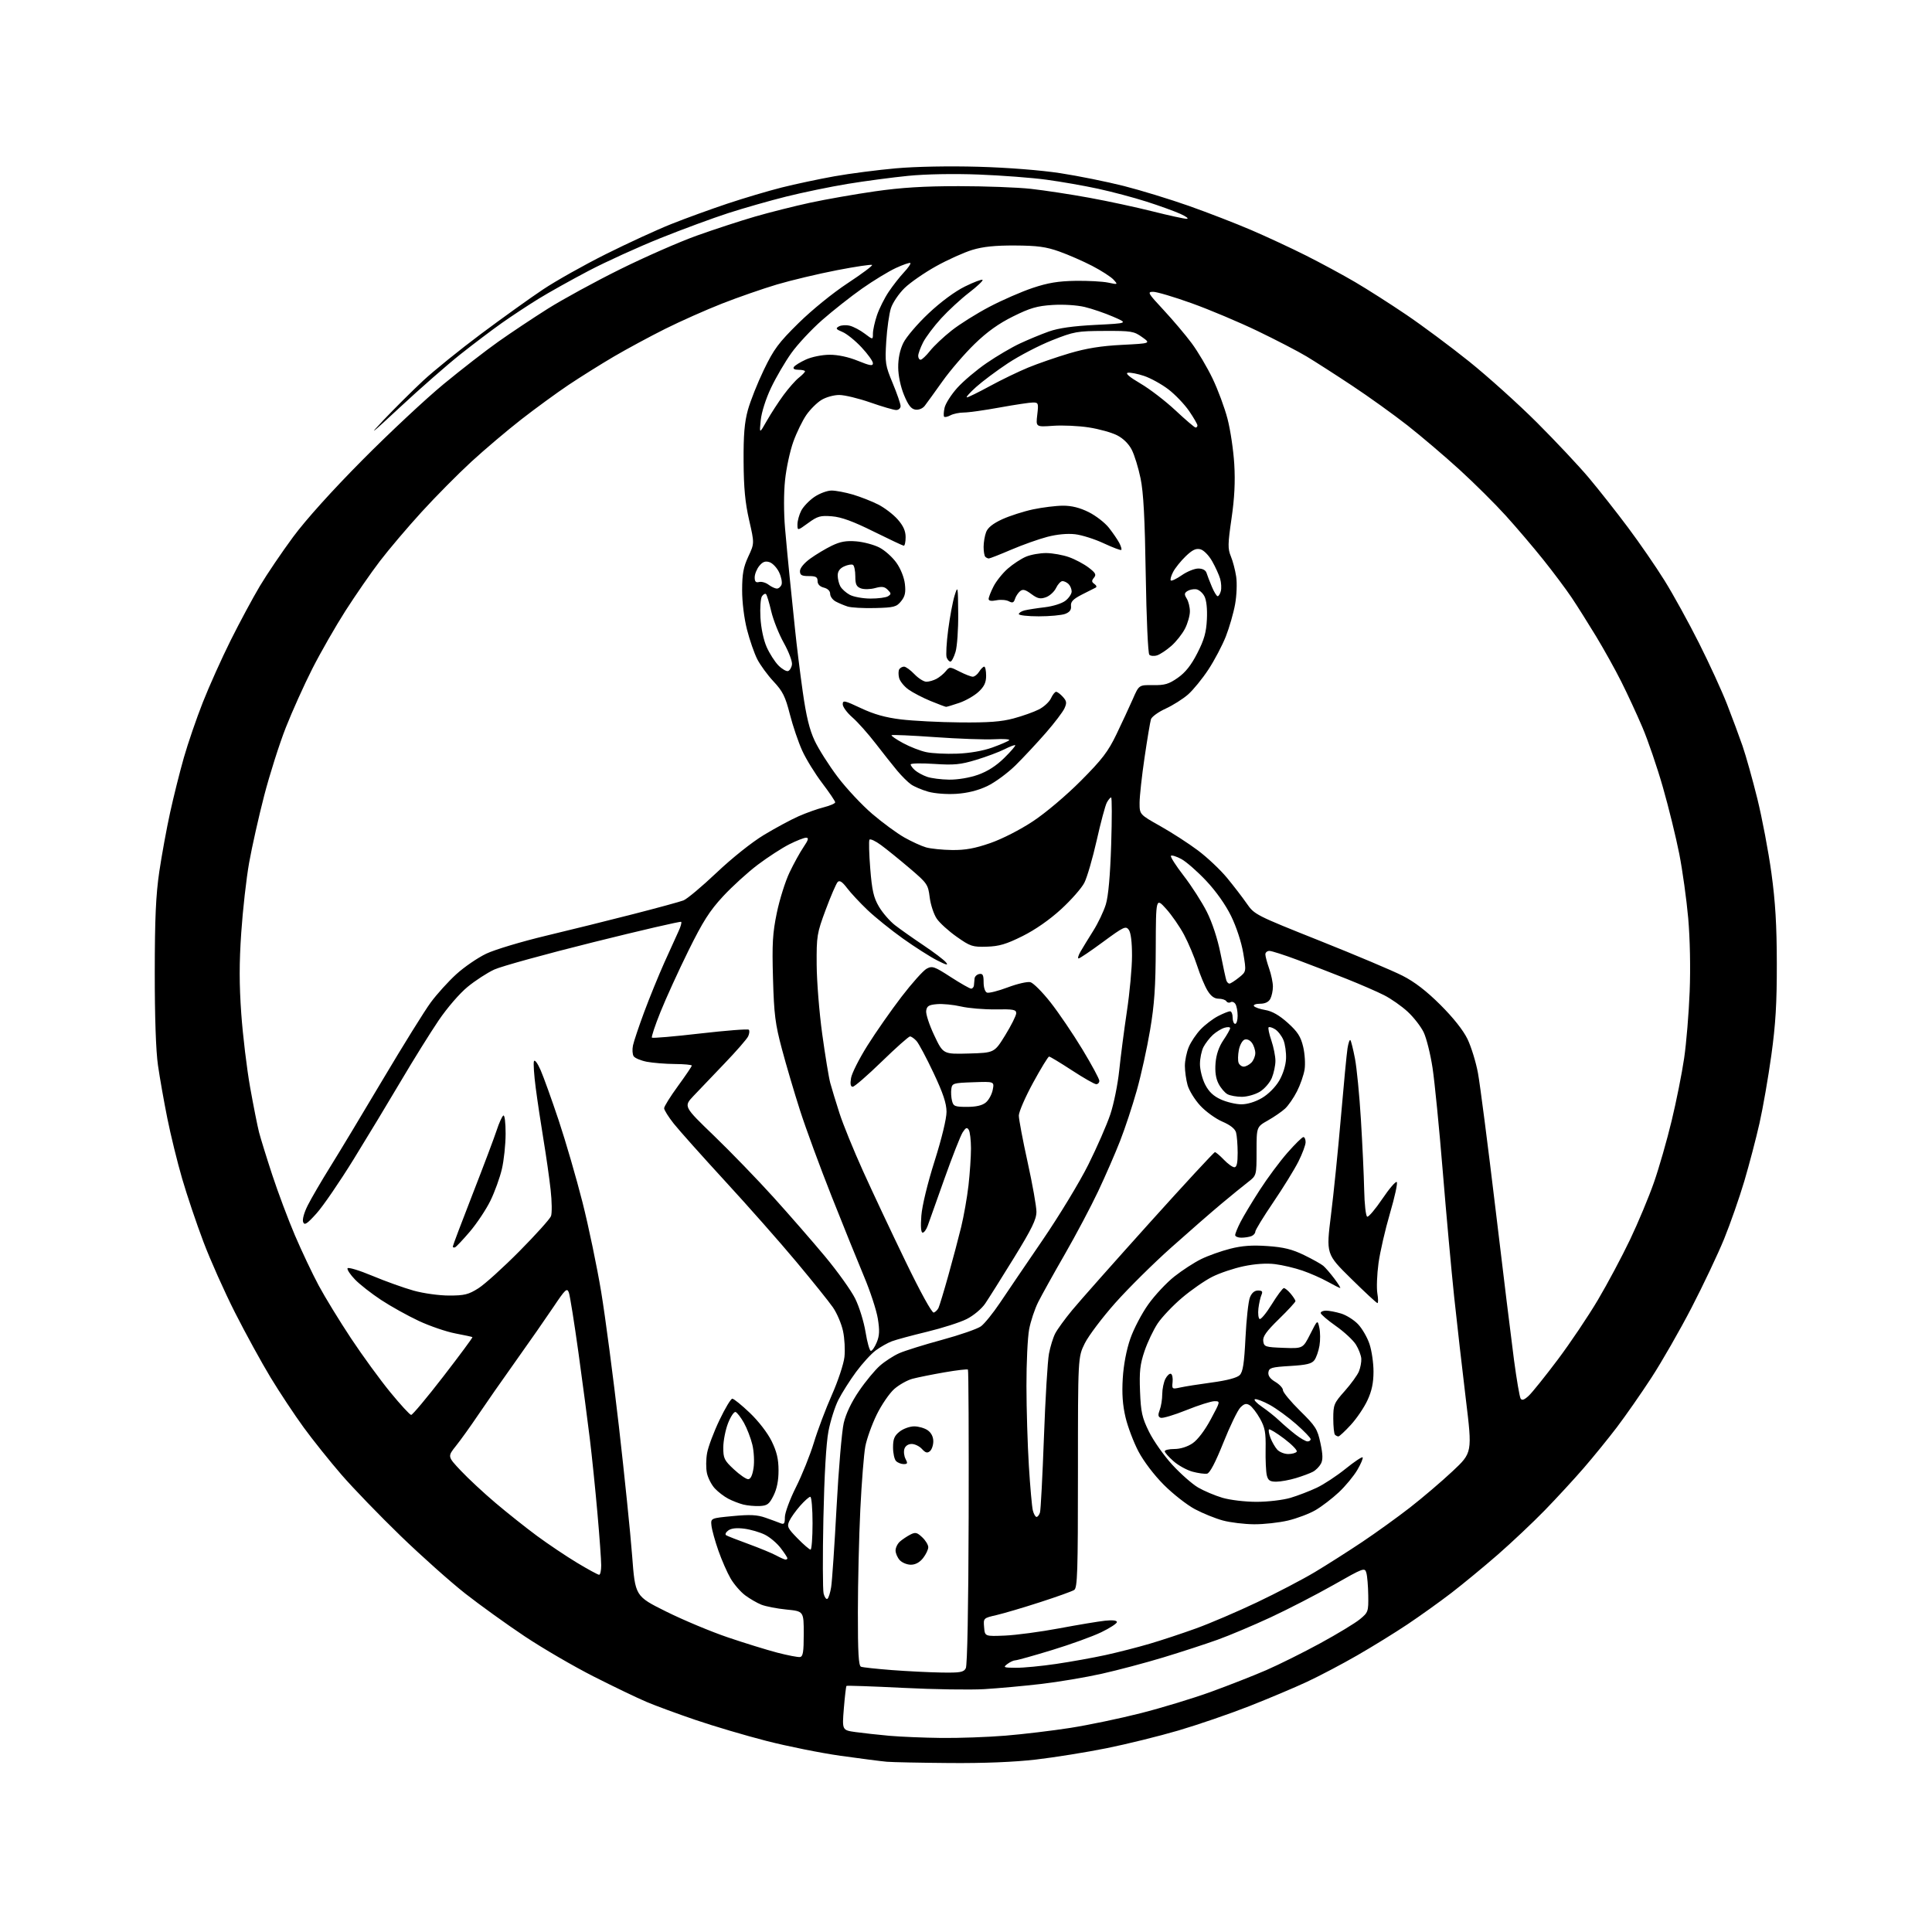 <?xml version="1.0" encoding="UTF-8" standalone="no"?>
<svg 
  version="1.1" 
  xmlns="http://www.w3.org/2000/svg" 
  xmlns:xlink="http://www.w3.org/1999/xlink" 
  xmlns:svg="http://www.w3.org/2000/svg"
  xmlns:rdf="http://www.w3.org/1999/02/22-rdf-syntax-ns#"
  xmlns:cc="http://creativecommons.org/ns#"
  xmlns:dc="http://purl.org/dc/elements/1.1/"
  viewBox="0 0 768 768"
  width="768"
  height="768"
>
<style>svg {background-color: white; }</style>"
<path stroke="none" fill="black" fill-rule="evenodd" d="M377.50,700.83C365.95,700.74 354.70,700.51 352.50,700.32C350.30,700.13 342.05,699.06 334.16,697.96C326.27,696.85 312.99,694.18 304.66,692.04C296.32,689.90 283.65,686.15 276.50,683.71C269.35,681.28 260.57,678.05 257.00,676.53C253.43,675.02 243.97,670.48 236.00,666.44C228.03,662.40 215.67,655.20 208.55,650.45C201.42,645.70 190.80,638.05 184.94,633.46C179.09,628.86 167.52,618.55 159.23,610.53C150.95,602.51 140.38,591.58 135.75,586.23C131.12,580.88 124.36,572.43 120.73,567.45C117.10,562.47 111.17,553.52 107.56,547.57C103.96,541.62 97.60,530.02 93.44,521.81C89.27,513.59 83.62,500.94 80.88,493.68C78.13,486.43 74.32,475.11 72.40,468.51C70.48,461.92 67.83,451.12 66.51,444.51C65.18,437.91 63.51,428.45 62.80,423.50C61.97,417.78 61.51,404.30 61.52,386.50C61.54,364.97 61.96,355.73 63.32,346.50C64.30,339.90 66.23,329.32 67.62,323.00C69.00,316.68 71.46,306.86 73.08,301.18C74.70,295.50 78.10,285.60 80.63,279.18C83.16,272.76 88.15,261.65 91.72,254.50C95.29,247.35 100.49,237.68 103.28,233.00C106.07,228.32 112.03,219.52 116.53,213.43C121.64,206.53 132.01,195.02 144.11,182.82C154.77,172.07 169.27,158.52 176.33,152.70C183.38,146.89 193.17,139.29 198.09,135.82C203.00,132.34 211.85,126.45 217.76,122.72C223.67,119.00 236.60,111.94 246.50,107.04C256.40,102.14 270.12,96.12 277.00,93.66C283.88,91.20 294.27,87.80 300.09,86.11C305.91,84.42 315.81,81.93 322.09,80.57C328.37,79.22 339.93,77.19 347.80,76.06C358.24,74.56 367.22,74.00 381.09,74.00C391.53,74.00 404.45,74.48 409.79,75.07C415.13,75.66 425.57,77.25 433.00,78.61C440.43,79.96 451.78,82.41 458.24,84.04C464.70,85.67 470.78,86.99 471.74,86.98C472.71,86.97 471.58,86.08 469.23,85.02C466.89,83.96 460.81,81.76 455.73,80.14C450.66,78.52 442.00,76.22 436.50,75.03C431.00,73.83 421.77,72.22 416.00,71.44C410.23,70.65 398.07,69.73 389.00,69.38C379.02,69.00 367.96,69.21 361.00,69.90C354.68,70.53 343.88,71.96 337.00,73.09C330.12,74.22 319.10,76.50 312.50,78.15C305.90,79.80 295.55,82.75 289.50,84.71C283.45,86.66 271.31,91.14 262.51,94.67C253.72,98.19 240.89,104.03 234.01,107.64C227.13,111.25 218.12,116.29 214.00,118.83C209.88,121.37 203.35,125.67 199.50,128.39C195.65,131.11 188.22,136.72 183.00,140.86C177.78,145.01 166.97,154.47 159.00,161.89C147.38,172.70 146.09,173.71 152.50,166.94C156.90,162.30 163.97,155.28 168.20,151.33C172.44,147.39 182.79,139.03 191.20,132.74C199.62,126.46 210.68,118.52 215.79,115.11C220.90,111.69 232.17,105.35 240.84,101.02C249.50,96.69 261.20,91.31 266.83,89.07C272.46,86.82 282.48,83.18 289.09,80.97C295.70,78.76 305.47,75.86 310.80,74.52C316.14,73.18 325.53,71.18 331.69,70.08C337.84,68.98 348.85,67.56 356.16,66.91C364.10,66.21 377.29,65.96 388.97,66.29C400.64,66.62 413.73,67.65 421.50,68.84C428.65,69.94 439.99,72.23 446.69,73.92C453.40,75.62 465.10,79.20 472.69,81.88C480.29,84.57 491.41,88.88 497.41,91.46C503.42,94.04 513.16,98.57 519.06,101.53C524.95,104.49 533.77,109.25 538.64,112.11C543.51,114.97 552.67,120.81 559.00,125.10C565.33,129.38 576.57,137.74 583.99,143.69C591.40,149.64 603.55,160.57 610.99,168.00C618.42,175.43 627.71,185.32 631.64,190.00C635.57,194.68 642.55,203.52 647.14,209.67C651.74,215.81 658.29,225.32 661.70,230.81C665.12,236.29 671.27,247.47 675.38,255.64C679.49,263.81 684.52,274.77 686.55,280.00C688.59,285.23 691.34,292.65 692.68,296.50C694.01,300.35 696.66,309.80 698.57,317.50C700.47,325.20 702.99,338.48 704.16,347.00C705.74,358.52 706.29,367.77 706.31,383.00C706.34,398.82 705.84,407.15 704.13,419.50C702.91,428.30 700.79,440.45 699.43,446.49C698.07,452.54 695.35,462.89 693.40,469.49C691.44,476.10 687.82,486.45 685.36,492.50C682.89,498.55 677.06,510.85 672.41,519.84C667.75,528.83 660.56,541.37 656.43,547.71C652.30,554.04 646.13,562.89 642.73,567.36C639.32,571.84 633.42,579.10 629.61,583.50C625.81,587.90 618.82,595.48 614.10,600.34C609.37,605.20 600.96,613.13 595.42,617.97C589.87,622.81 581.54,629.67 576.92,633.23C572.29,636.78 564.45,642.39 559.50,645.70C554.55,649.01 545.58,654.55 539.56,658.01C533.54,661.48 524.54,666.22 519.56,668.54C514.58,670.87 504.20,675.24 496.50,678.27C488.80,681.29 476.20,685.61 468.50,687.88C460.80,690.14 447.92,693.32 439.88,694.94C431.84,696.56 419.24,698.58 411.88,699.44C403.18,700.45 391.16,700.94 377.50,700.83zM374.20,690.86C381.18,690.94 392.65,690.53 399.70,689.95C406.74,689.37 418.35,687.98 425.50,686.86C432.65,685.74 445.25,683.11 453.50,681.01C461.75,678.91 474.26,675.11 481.30,672.56C488.34,670.00 498.24,666.12 503.30,663.93C508.36,661.73 518.04,656.92 524.82,653.22C531.60,649.53 538.69,645.23 540.57,643.68C543.88,640.96 544.00,640.62 543.90,634.18C543.85,630.50 543.51,626.48 543.15,625.24C542.52,623.05 542.11,623.20 530.09,630.03C523.26,633.90 512.01,639.70 505.09,642.92C498.17,646.13 488.68,650.14 484.00,651.82C479.32,653.50 469.65,656.66 462.50,658.83C455.35,661.00 444.30,663.93 437.94,665.35C431.58,666.77 420.78,668.59 413.94,669.39C407.10,670.19 396.90,671.12 391.28,671.46C385.66,671.79 371.11,671.57 358.95,670.95C346.78,670.34 336.68,669.99 336.49,670.18C336.30,670.37 335.83,674.41 335.44,679.15C334.74,687.78 334.74,687.78 340.12,688.53C343.08,688.94 349.10,689.60 353.50,690.00C357.90,690.39 367.21,690.78 374.20,690.86zM374.21,664.86C381.74,664.98 383.06,664.75 383.92,663.16C384.52,662.02 384.96,639.12 385.06,603.10C385.14,571.08 385.01,544.68 384.77,544.43C384.52,544.19 380.31,544.68 375.41,545.53C370.51,546.38 364.81,547.53 362.74,548.08C360.67,548.63 357.41,550.46 355.49,552.14C353.58,553.82 350.43,558.41 348.50,562.35C346.58,566.28 344.54,571.98 343.97,575.00C343.41,578.02 342.51,589.27 341.99,600.00C341.47,610.73 341.03,629.08 341.02,640.78C341.00,657.05 341.30,662.18 342.27,662.55C342.96,662.82 348.48,663.41 354.52,663.88C360.56,664.34 369.42,664.78 374.21,664.86zM403.87,662.97C406.83,662.99 414.03,662.30 419.87,661.43C425.72,660.57 434.55,658.98 439.50,657.90C444.45,656.81 452.32,654.80 457.00,653.42C461.68,652.05 470.00,649.29 475.50,647.30C481.00,645.31 491.89,640.65 499.71,636.93C507.52,633.22 517.87,627.81 522.71,624.91C527.54,622.01 536.00,616.63 541.50,612.95C547.00,609.27 555.55,603.11 560.50,599.26C565.45,595.40 573.05,588.93 577.39,584.86C585.28,577.47 585.28,577.47 582.67,555.99C581.24,544.17 579.16,525.95 578.05,515.50C576.95,505.05 574.90,482.55 573.51,465.50C572.12,448.45 570.29,430.00 569.46,424.50C568.62,419.00 567.03,412.62 565.92,410.33C564.81,408.04 561.94,404.35 559.54,402.14C557.14,399.93 552.93,396.98 550.17,395.59C547.42,394.19 540.74,391.29 535.33,389.13C529.92,386.98 521.16,383.59 515.86,381.61C510.56,379.62 505.50,378.00 504.61,378.00C503.73,378.00 503.00,378.62 503.00,379.37C503.00,380.13 503.68,382.66 504.50,385.00C505.32,387.34 506.00,390.57 506.00,392.19C506.00,393.81 505.53,396.00 504.96,397.07C504.29,398.32 502.87,399.00 500.91,399.00C499.24,399.00 498.14,399.41 498.45,399.91C498.76,400.42 500.80,401.13 502.99,401.50C505.70,401.96 508.54,403.58 511.89,406.59C515.82,410.13 517.05,412.02 518.02,416.07C518.69,418.86 518.94,422.95 518.59,425.15C518.24,427.36 516.88,431.27 515.57,433.83C514.27,436.40 512.14,439.48 510.85,440.68C509.56,441.87 506.48,444.00 504.00,445.40C499.50,447.95 499.50,447.95 499.50,457.61C499.50,467.27 499.50,467.27 496.12,469.89C494.26,471.32 489.53,475.18 485.62,478.44C481.70,481.71 472.71,489.55 465.64,495.86C458.56,502.16 448.54,512.09 443.36,517.91C438.18,523.74 432.72,530.98 431.22,534.00C428.50,539.50 428.50,539.50 428.50,585.29C428.50,624.89 428.30,631.20 427.00,632.04C426.18,632.57 420.10,634.75 413.50,636.88C406.90,639.02 399.11,641.32 396.20,642.00C390.90,643.22 390.89,643.23 391.20,646.86C391.50,650.50 391.50,650.50 399.50,650.17C403.90,649.98 413.57,648.69 421.00,647.30C428.43,645.91 436.64,644.54 439.25,644.26C442.21,643.94 444.00,644.14 444.00,644.79C444.00,645.36 441.19,647.19 437.75,648.85C434.31,650.51 425.50,653.70 418.18,655.93C410.85,658.17 404.30,660.00 403.62,660.00C402.94,660.00 401.51,660.66 400.44,661.47C398.66,662.82 398.93,662.94 403.87,662.97zM318.00,658.69C319.21,658.52 319.50,656.71 319.50,649.49C319.50,640.50 319.50,640.50 312.63,639.82C308.85,639.45 304.35,638.57 302.63,637.88C300.91,637.19 298.02,635.51 296.20,634.15C294.39,632.80 291.79,629.80 290.44,627.49C289.09,625.18 286.89,620.18 285.56,616.37C284.23,612.57 283.00,608.12 282.82,606.48C282.50,603.50 282.50,603.50 291.28,602.67C298.14,602.01 300.98,602.15 304.28,603.31C306.60,604.12 309.29,605.11 310.25,605.50C311.70,606.09 312.00,605.67 312.00,603.09C312.00,601.37 313.98,596.02 316.40,591.19C318.82,586.37 322.03,578.39 323.53,573.46C325.02,568.53 328.24,560.00 330.68,554.50C333.12,549.00 335.37,542.22 335.68,539.43C335.99,536.64 335.74,531.99 335.11,529.10C334.49,526.21 332.68,521.96 331.08,519.67C329.49,517.38 322.92,509.20 316.48,501.50C310.05,493.80 297.33,479.40 288.22,469.50C279.12,459.60 269.94,449.32 267.83,446.66C265.72,444.00 264.00,441.24 264.00,440.54C264.00,439.83 266.48,435.86 269.50,431.72C272.52,427.58 275.00,423.92 275.00,423.59C275.00,423.27 271.96,422.98 268.25,422.96C264.54,422.93 259.53,422.53 257.13,422.07C254.72,421.60 252.36,420.61 251.88,419.86C251.40,419.11 251.28,417.18 251.62,415.57C251.96,413.96 253.96,407.99 256.07,402.31C258.18,396.63 261.77,387.82 264.04,382.74C266.32,377.66 268.88,372.02 269.72,370.21C270.57,368.41 271.05,366.71 270.78,366.45C270.52,366.18 254.82,369.82 235.90,374.53C216.98,379.24 199.25,384.13 196.50,385.40C193.75,386.66 188.99,389.75 185.91,392.27C182.70,394.90 177.78,400.60 174.34,405.67C171.05,410.53 164.37,421.25 159.50,429.50C154.63,437.75 146.11,451.85 140.57,460.83C135.03,469.81 128.40,479.49 125.84,482.33C122.04,486.55 121.05,487.19 120.51,485.81C120.11,484.82 120.87,482.05 122.35,479.12C123.73,476.37 127.75,469.48 131.28,463.81C134.82,458.14 144.26,442.46 152.27,428.97C160.29,415.48 168.82,401.75 171.24,398.47C173.66,395.19 178.22,390.15 181.37,387.28C184.53,384.40 189.89,380.73 193.30,379.10C196.71,377.48 207.38,374.28 217.00,371.98C226.62,369.68 242.29,365.80 251.81,363.35C261.33,360.91 270.27,358.47 271.68,357.93C273.08,357.40 279.00,352.44 284.83,346.92C290.97,341.10 298.88,334.79 303.64,331.92C308.16,329.19 314.35,325.85 317.42,324.49C320.48,323.14 325.01,321.52 327.49,320.90C329.97,320.27 332.00,319.39 332.00,318.93C332.00,318.48 329.68,315.04 326.84,311.30C324.00,307.56 320.42,301.76 318.90,298.41C317.37,295.06 315.16,288.54 313.98,283.93C312.18,276.87 311.15,274.80 307.51,270.91C305.13,268.37 302.22,264.38 301.03,262.06C299.85,259.74 298.00,254.43 296.94,250.26C295.80,245.80 295.00,239.35 295.01,234.59C295.02,228.12 295.51,225.45 297.46,221.25C299.91,216.00 299.91,216.00 297.79,206.75C296.21,199.85 295.65,193.94 295.59,183.50C295.52,172.96 295.94,167.89 297.29,163.00C298.27,159.43 301.13,152.22 303.65,147.00C307.61,138.79 309.48,136.27 317.46,128.41C322.75,123.21 331.07,116.45 336.94,112.59C342.57,108.88 346.95,105.62 346.66,105.33C346.37,105.04 340.07,105.98 332.65,107.42C325.23,108.86 314.51,111.41 308.84,113.09C303.17,114.78 293.35,118.19 287.02,120.68C280.68,123.17 270.55,127.67 264.50,130.69C258.45,133.71 249.22,138.69 244.00,141.75C238.78,144.82 230.68,149.89 226.00,153.02C221.32,156.16 212.88,162.32 207.24,166.71C201.60,171.11 192.66,178.68 187.37,183.54C182.09,188.40 173.19,197.38 167.61,203.50C162.02,209.62 154.55,218.42 151.01,223.06C147.46,227.70 141.32,236.58 137.34,242.79C133.37,249.00 127.44,259.35 124.17,265.79C120.90,272.23 116.14,282.79 113.60,289.25C111.06,295.71 107.20,307.86 105.02,316.25C102.85,324.64 100.16,336.63 99.04,342.90C97.92,349.16 96.51,361.69 95.90,370.73C95.07,382.87 95.08,391.31 95.91,402.98C96.53,411.67 98.11,424.84 99.43,432.23C100.75,439.62 102.35,447.66 102.97,450.09C103.60,452.51 105.95,460.12 108.21,467.00C110.47,473.88 114.52,484.68 117.21,491.00C119.91,497.32 124.17,506.32 126.68,511.00C129.19,515.67 134.97,525.12 139.53,532.00C144.09,538.88 151.12,548.53 155.16,553.45C159.20,558.38 162.92,562.43 163.44,562.45C163.96,562.48 169.72,555.59 176.25,547.14C182.77,538.69 187.97,531.67 187.80,531.53C187.64,531.40 184.57,530.74 181.00,530.06C177.43,529.38 170.89,527.15 166.48,525.09C162.07,523.03 155.32,519.27 151.48,516.74C147.64,514.21 142.99,510.57 141.14,508.65C139.29,506.74 137.94,504.73 138.14,504.18C138.34,503.63 142.78,504.97 148.00,507.15C153.22,509.34 160.64,511.99 164.48,513.06C168.36,514.14 174.60,515.00 178.53,515.00C184.63,515.00 186.25,514.60 190.19,512.10C192.71,510.50 200.05,503.86 206.50,497.35C212.96,490.83 218.59,484.57 219.03,483.43C219.46,482.28 219.40,477.56 218.88,472.93C218.37,468.29 217.09,459.32 216.04,453.00C215.00,446.68 213.60,437.39 212.95,432.37C212.29,427.36 211.98,422.63 212.25,421.87C212.54,421.08 213.67,422.57 214.90,425.38C216.07,428.06 219.31,437.06 222.09,445.38C224.86,453.69 229.13,468.38 231.57,478.00C234.00,487.62 237.33,503.60 238.97,513.50C240.61,523.40 243.78,547.48 246.02,567.00C248.25,586.52 250.63,609.70 251.29,618.50C252.50,634.50 252.50,634.50 264.83,640.63C271.61,644.00 282.64,648.61 289.33,650.88C296.02,653.15 304.88,655.88 309.00,656.96C313.12,658.03 317.18,658.81 318.00,658.69zM328.90,635.56C329.36,635.28 330.04,633.17 330.40,630.87C330.77,628.58 331.74,614.28 332.55,599.10C333.36,583.92 334.65,568.87 335.40,565.65C336.28,561.92 338.49,557.30 341.48,552.93C344.06,549.14 347.80,544.62 349.79,542.88C351.77,541.14 355.23,538.90 357.46,537.92C359.69,536.93 367.34,534.54 374.46,532.61C381.57,530.68 388.54,528.26 389.95,527.23C391.35,526.20 394.74,522.01 397.48,517.93C400.21,513.84 407.84,502.62 414.41,493.00C420.99,483.38 429.18,469.88 432.61,463.00C436.04,456.12 439.98,447.12 441.36,443.00C442.75,438.88 444.34,431.00 444.91,425.50C445.48,420.00 446.85,409.43 447.96,402.00C449.08,394.57 449.99,384.65 449.99,379.94C450.00,374.51 449.53,370.74 448.71,369.61C447.52,367.99 446.71,368.37 438.49,374.42C433.58,378.04 429.20,381.00 428.76,381.00C428.31,381.00 428.66,379.76 429.54,378.25C430.41,376.74 432.69,373.02 434.59,370.00C436.50,366.98 438.75,362.25 439.59,359.50C440.59,356.21 441.31,348.10 441.71,335.75C442.04,325.44 442.03,317.00 441.69,317.00C441.35,317.00 440.57,317.93 439.97,319.06C439.36,320.19 437.55,326.95 435.95,334.07C434.34,341.20 432.14,348.77 431.05,350.90C429.97,353.03 425.80,357.77 421.79,361.44C417.22,365.63 411.50,369.61 406.44,372.13C399.98,375.34 397.17,376.17 392.27,376.32C386.59,376.49 385.74,376.21 380.33,372.40C377.12,370.15 373.54,366.90 372.37,365.18C371.20,363.46 369.94,359.65 369.57,356.71C368.93,351.58 368.61,351.12 361.58,345.13C357.55,341.70 352.43,337.55 350.20,335.92C347.98,334.28 345.91,333.33 345.62,333.80C345.33,334.28 345.47,339.46 345.94,345.32C346.64,354.00 347.27,356.79 349.38,360.39C350.81,362.82 353.67,366.13 355.74,367.75C357.81,369.36 362.89,372.95 367.03,375.72C371.17,378.49 375.21,381.55 376.01,382.52C377.13,383.86 376.30,383.68 372.49,381.74C369.74,380.34 363.63,376.44 358.90,373.07C354.17,369.70 347.83,364.59 344.82,361.72C341.81,358.85 338.16,354.93 336.71,353.01C334.84,350.54 333.77,349.83 333.01,350.59C332.42,351.18 330.28,356.12 328.25,361.58C324.73,371.05 324.57,372.04 324.64,383.50C324.68,390.10 325.67,402.48 326.84,411.00C328.01,419.52 329.45,428.30 330.04,430.50C330.64,432.70 332.28,438.10 333.70,442.50C335.11,446.90 339.33,457.25 343.06,465.50C346.79,473.75 354.37,489.88 359.92,501.33C365.89,513.68 370.48,522.01 371.18,521.77C371.83,521.56 372.67,520.73 373.06,519.94C373.44,519.15 375.21,513.33 376.98,507.00C378.75,500.68 381.05,492.00 382.09,487.72C383.13,483.43 384.44,476.01 384.99,471.22C385.53,466.42 385.98,459.80 385.98,456.50C385.97,453.20 385.58,449.88 385.09,449.12C384.40,448.02 383.90,448.23 382.68,450.12C381.83,451.43 378.58,459.70 375.45,468.50C372.32,477.30 369.32,485.74 368.78,487.25C368.24,488.76 367.34,490.00 366.77,490.00C366.10,490.00 365.92,487.58 366.25,483.25C366.56,479.27 368.72,470.35 371.53,461.50C374.35,452.58 376.27,444.66 376.26,441.95C376.24,438.59 374.90,434.57 371.10,426.51C368.27,420.51 365.22,414.79 364.32,413.80C363.42,412.81 362.26,412.00 361.74,412.00C361.22,412.00 356.16,416.50 350.50,422.00C344.84,427.50 339.65,432.00 338.97,432.00C338.12,432.00 337.91,430.92 338.30,428.56C338.60,426.66 341.54,420.84 344.83,415.61C348.11,410.38 354.20,401.67 358.36,396.24C362.52,390.82 367.02,385.79 368.36,385.07C370.59,383.88 371.40,384.16 377.93,388.39C381.85,390.92 385.50,393.00 386.03,393.00C386.56,393.00 387.07,392.44 387.15,391.75C387.24,391.06 387.35,389.83 387.40,389.01C387.46,388.20 388.29,387.38 389.25,387.19C390.66,386.92 391.00,387.56 391.00,390.46C391.00,392.56 391.56,394.28 392.35,394.58C393.09,394.86 396.80,393.93 400.59,392.50C404.39,391.07 408.43,390.14 409.59,390.43C410.75,390.72 414.35,394.34 417.60,398.46C420.84,402.58 426.54,410.98 430.25,417.11C433.96,423.24 437.00,428.88 437.00,429.63C437.00,430.38 436.44,430.99 435.75,430.98C435.06,430.97 430.73,428.50 426.11,425.48C421.50,422.47 417.41,420.00 417.03,420.00C416.65,420.00 413.79,424.68 410.67,430.40C407.55,436.12 405.00,442.00 405.00,443.46C405.00,444.92 406.57,453.26 408.50,462.00C410.43,470.74 412.00,479.60 412.00,481.70C411.99,484.73 410.19,488.43 403.07,500.00C398.16,507.98 393.00,516.17 391.61,518.22C390.17,520.31 386.98,522.98 384.28,524.34C381.65,525.67 374.55,527.94 368.50,529.40C362.45,530.86 356.15,532.56 354.50,533.19C352.85,533.81 350.00,535.43 348.16,536.78C346.32,538.13 342.79,542.00 340.30,545.37C337.82,548.74 334.66,553.73 333.28,556.45C331.89,559.17 330.12,564.80 329.32,568.95C328.41,573.71 327.67,586.54 327.31,603.67C327.00,618.61 327.04,632.01 327.40,633.46C327.76,634.90 328.44,635.85 328.90,635.56zM238.16,626.00C238.62,626.00 239.00,624.31 238.99,622.25C238.99,620.19 238.32,610.85 237.49,601.50C236.67,592.15 235.31,578.88 234.47,572.00C233.64,565.12 231.60,549.71 229.95,537.76C228.29,525.80 226.57,515.02 226.13,513.82C225.40,511.85 224.76,512.44 219.99,519.56C217.06,523.93 210.34,533.58 205.05,541.00C199.76,548.42 193.01,558.10 190.05,562.50C187.09,566.90 183.14,572.41 181.27,574.74C177.88,578.99 177.88,578.99 183.19,584.62C186.11,587.72 192.32,593.50 197.00,597.46C201.68,601.42 209.10,607.32 213.50,610.57C217.90,613.81 225.06,618.62 229.41,621.24C233.76,623.86 237.70,626.00 238.16,626.00zM362.08,622.00C360.56,622.00 358.57,621.18 357.65,620.17C356.74,619.17 356.00,617.44 356.00,616.33C356.00,615.22 356.79,613.62 357.75,612.78C358.71,611.94 360.55,610.71 361.84,610.04C363.87,608.99 364.52,609.14 366.59,611.09C367.92,612.33 369.00,614.11 369.00,615.04C369.00,615.97 368.07,617.92 366.93,619.37C365.58,621.08 363.89,622.00 362.08,622.00zM312.25,619.96C312.66,619.98 313.00,619.74 313.00,619.43C313.00,619.12 311.80,617.29 310.33,615.37C308.86,613.44 306.05,611.06 304.08,610.08C302.11,609.09 298.43,608.01 295.89,607.68C292.81,607.28 290.68,607.51 289.49,608.39C288.50,609.11 288.13,609.96 288.66,610.29C289.18,610.61 293.20,612.19 297.57,613.78C301.94,615.38 306.87,617.41 308.51,618.30C310.16,619.19 311.84,619.94 312.25,619.96zM322.21,616.00C322.64,616.00 323.00,611.27 323.00,605.50C323.00,599.73 322.60,595.00 322.10,595.00C321.61,595.00 319.78,596.63 318.03,598.62C316.28,600.62 314.35,603.33 313.75,604.66C312.76,606.81 313.11,607.53 317.03,611.53C319.44,613.99 321.77,616.00 322.21,616.00zM498.50,605.92C494.65,605.89 489.08,605.22 486.11,604.42C483.15,603.62 478.15,601.60 475.00,599.92C471.85,598.24 466.30,593.90 462.67,590.27C458.78,586.38 454.63,580.91 452.55,576.97C450.62,573.29 448.30,567.17 447.41,563.39C446.26,558.51 445.94,553.98 446.32,547.86C446.65,542.50 447.79,536.52 449.32,532.14C450.67,528.25 453.89,522.10 456.48,518.48C459.07,514.85 463.73,509.87 466.84,507.42C469.95,504.96 474.75,501.84 477.50,500.50C480.25,499.15 485.43,497.31 489.00,496.40C493.75,495.19 497.75,494.90 503.86,495.33C510.30,495.78 513.65,496.61 518.36,498.90C521.74,500.54 525.19,502.47 526.04,503.19C526.89,503.91 528.85,506.19 530.41,508.25C531.96,510.31 533.02,512.00 532.74,512.00C532.47,512.00 530.24,510.87 527.77,509.50C525.31,508.12 520.79,506.13 517.73,505.08C514.67,504.03 509.77,502.87 506.83,502.51C503.46,502.09 498.88,502.40 494.37,503.35C490.45,504.17 484.83,506.06 481.87,507.56C478.92,509.05 473.52,512.80 469.88,515.89C466.24,518.97 461.88,523.57 460.19,526.09C458.51,528.62 456.15,533.57 454.96,537.09C453.18,542.36 452.87,545.21 453.18,553.08C453.51,561.40 453.98,563.51 456.76,569.16C458.52,572.74 462.67,578.63 465.98,582.24C469.30,585.86 473.92,589.93 476.25,591.30C478.59,592.66 482.94,594.51 485.93,595.39C488.98,596.29 494.94,597.00 499.50,597.00C504.01,597.00 510.01,596.29 512.96,595.42C515.89,594.55 520.60,592.74 523.43,591.40C526.25,590.07 531.39,586.68 534.85,583.89C538.31,581.09 541.37,579.04 541.66,579.32C541.94,579.61 541.00,581.86 539.56,584.32C538.11,586.78 534.81,590.78 532.20,593.21C529.60,595.65 525.45,598.83 522.97,600.28C520.50,601.73 515.55,603.60 511.99,604.44C508.42,605.28 502.35,605.95 498.50,605.92zM412.04,603.00C412.49,603.00 413.11,602.21 413.41,601.25C413.71,600.29 414.41,586.84 414.98,571.37C415.54,555.89 416.44,540.93 416.98,538.12C417.51,535.30 418.63,531.68 419.47,530.06C420.31,528.44 423.34,524.27 426.20,520.81C429.06,517.34 442.85,501.79 456.83,486.25C470.82,470.71 482.57,458.00 482.95,458.00C483.32,458.00 484.92,459.35 486.50,461.00C488.08,462.65 489.96,464.00 490.69,464.00C491.62,464.00 492.00,462.34 491.99,458.25C491.98,455.09 491.70,451.48 491.36,450.22C490.96,448.72 489.12,447.25 485.90,445.86C483.23,444.71 479.27,441.85 477.10,439.49C474.93,437.14 472.67,433.47 472.08,431.35C471.49,429.23 471.01,425.80 471.01,423.72C471.00,421.64 471.70,418.26 472.55,416.22C473.40,414.17 475.54,411.00 477.30,409.16C479.06,407.33 482.17,404.96 484.21,403.91C486.25,402.86 488.39,402.00 488.96,402.00C489.53,402.00 490.00,403.12 490.00,404.50C490.00,405.88 490.45,407.00 491.00,407.00C491.55,407.00 491.99,405.54 491.98,403.75C491.98,401.96 491.58,399.88 491.10,399.12C490.62,398.36 489.75,398.03 489.18,398.39C488.61,398.74 487.86,398.58 487.51,398.02C487.16,397.46 485.78,397.00 484.43,397.00C482.73,397.00 481.36,396.00 479.99,393.75C478.90,391.96 477.07,387.57 475.92,384.00C474.77,380.43 472.42,374.85 470.70,371.61C468.98,368.37 465.76,363.72 463.54,361.26C459.50,356.80 459.50,356.80 459.43,376.65C459.38,392.24 458.90,399.29 457.17,409.50C455.97,416.65 453.59,427.45 451.88,433.50C450.18,439.55 447.21,448.55 445.27,453.50C443.34,458.45 439.41,467.47 436.54,473.55C433.67,479.63 427.71,490.88 423.30,498.55C418.88,506.22 414.13,514.77 412.73,517.54C411.33,520.31 409.69,525.23 409.09,528.47C408.49,531.72 408.01,541.82 408.03,550.93C408.04,560.05 408.47,574.32 408.99,582.67C409.50,591.01 410.21,598.99 410.57,600.42C410.92,601.84 411.59,603.00 412.04,603.00zM302.00,598.67C300.07,598.76 297.15,598.50 295.50,598.09C293.85,597.67 291.15,596.63 289.50,595.76C287.85,594.90 285.45,593.07 284.17,591.69C282.88,590.32 281.47,587.60 281.03,585.65C280.60,583.71 280.62,580.07 281.09,577.56C281.55,575.06 283.76,569.18 286.00,564.51C288.23,559.83 290.53,556.00 291.10,556.00C291.68,556.00 294.82,558.54 298.08,561.65C301.53,564.94 305.15,569.64 306.74,572.89C308.78,577.07 309.47,579.99 309.48,584.49C309.49,588.53 308.84,591.81 307.50,594.50C305.78,597.95 305.01,598.52 302.00,598.67zM507.36,588.99C504.83,589.00 504.09,588.51 503.58,586.48C503.24,585.09 503.02,580.41 503.10,576.06C503.22,569.44 502.85,567.47 500.87,563.92C499.57,561.59 497.72,559.20 496.76,558.60C495.41,557.76 494.60,557.96 493.06,559.51C491.98,560.61 488.93,566.90 486.30,573.49C483.13,581.41 480.93,585.60 479.83,585.80C478.90,585.98 476.31,585.62 474.06,585.02C471.81,584.41 468.40,582.54 466.49,580.85C464.57,579.17 463.00,577.39 463.00,576.90C463.00,576.40 464.73,576.00 466.85,576.00C469.19,576.00 472.01,575.12 474.04,573.75C476.07,572.38 478.90,568.67 481.27,564.25C485.15,557.03 485.16,557.00 482.78,557.00C481.46,557.00 476.42,558.60 471.57,560.56C466.71,562.51 462.13,563.88 461.38,563.59C460.35,563.20 460.26,562.44 461.01,560.47C461.56,559.04 462.01,556.21 462.01,554.18C462.02,552.16 462.59,549.43 463.26,548.11C463.94,546.80 464.93,545.90 465.46,546.11C465.99,546.33 466.29,547.80 466.12,549.39C465.83,552.19 465.93,552.26 469.16,551.55C471.00,551.14 476.69,550.24 481.82,549.55C487.77,548.75 491.74,547.69 492.79,546.64C494.08,545.35 494.59,542.09 495.10,531.74C495.46,524.46 496.25,517.26 496.86,515.75C497.57,513.95 498.69,513.00 500.08,513.00C501.74,513.00 502.04,513.39 501.45,514.75C501.02,515.71 500.48,518.13 500.24,520.13C500.01,522.13 500.22,524.02 500.71,524.32C501.20,524.63 503.38,521.99 505.55,518.47C507.72,514.95 509.88,512.06 510.34,512.04C510.80,512.02 512.02,513.01 513.06,514.25C514.09,515.49 514.95,516.82 514.97,517.20C514.99,517.59 512.04,520.79 508.41,524.33C503.35,529.27 501.91,531.30 502.16,533.13C502.48,535.36 502.95,535.52 510.21,535.79C517.93,536.08 517.93,536.08 520.84,530.33C523.75,524.57 523.75,524.57 524.46,527.81C524.85,529.59 524.87,532.79 524.51,534.93C524.15,537.07 523.25,539.64 522.51,540.66C521.45,542.11 519.40,542.61 512.83,543.00C505.44,543.44 504.47,543.73 504.21,545.51C504.02,546.87 504.91,548.11 506.96,549.32C508.63,550.31 510.00,551.80 510.00,552.63C510.00,553.47 513.06,557.15 516.79,560.83C522.96,566.90 523.70,568.05 524.89,573.63C525.87,578.23 525.92,580.29 525.08,581.86C524.46,583.01 523.04,584.44 521.92,585.04C520.81,585.64 517.78,586.77 515.20,587.55C512.61,588.34 509.09,588.98 507.36,588.99zM297.40,588.00C298.38,588.00 299.10,586.50 299.55,583.54C299.92,581.06 299.71,576.94 299.07,574.28C298.44,571.65 296.92,567.73 295.71,565.57C294.49,563.42 293.00,561.49 292.40,561.29C291.79,561.10 290.45,563.09 289.42,565.72C288.39,568.35 287.54,572.67 287.52,575.32C287.50,579.71 287.88,580.50 291.71,584.07C294.03,586.23 296.59,588.00 297.40,588.00zM359.24,582.00C358.23,582.00 356.86,581.46 356.20,580.80C355.54,580.14 355.00,577.70 355.00,575.37C355.00,572.00 355.53,570.73 357.63,569.07C359.08,567.93 361.68,567.00 363.41,567.00C365.14,567.00 367.56,567.70 368.78,568.56C370.18,569.54 371.00,571.15 371.00,572.93C371.00,574.49 370.39,576.26 369.65,576.87C368.62,577.73 367.88,577.52 366.50,576.00C365.50,574.90 363.67,574.00 362.41,574.00C361.03,574.00 359.89,574.77 359.51,575.96C359.17,577.04 359.38,578.84 359.98,579.96C360.89,581.67 360.77,582.00 359.24,582.00zM512.10,578.00C513.63,578.00 515.15,577.57 515.47,577.05C515.79,576.53 513.55,574.22 510.50,571.91C507.45,569.61 504.72,567.95 504.45,568.22C504.17,568.50 504.44,570.02 505.04,571.61C505.65,573.20 506.85,575.28 507.72,576.25C508.60,577.21 510.56,578.00 512.10,578.00zM519.75,572.99C520.44,573.00 521.00,572.59 521.00,572.08C521.00,571.58 518.41,568.89 515.25,566.11C512.09,563.33 507.35,559.89 504.73,558.45C502.10,557.02 499.46,556.01 498.86,556.21C498.26,556.41 499.51,557.76 501.63,559.21C503.76,560.66 506.85,563.12 508.50,564.69C510.15,566.26 513.08,568.77 515.00,570.26C516.92,571.75 519.06,572.98 519.75,572.99zM532.04,571.00C531.65,571.00 531.03,570.70 530.67,570.33C530.30,569.97 530.00,567.06 530.00,563.87C530.00,558.40 530.26,557.77 534.57,552.93C537.08,550.10 539.61,546.60 540.20,545.14C540.79,543.69 541.21,541.43 541.14,540.12C541.06,538.81 540.11,536.29 539.01,534.52C537.92,532.76 534.32,529.41 531.01,527.09C527.71,524.77 525.00,522.45 525.00,521.94C525.00,521.42 525.96,521.00 527.13,521.00C528.31,521.00 530.98,521.51 533.07,522.14C535.17,522.77 538.21,524.68 539.84,526.39C541.47,528.10 543.53,531.65 544.40,534.28C545.28,536.92 546.00,541.87 545.99,545.28C545.98,549.74 545.30,552.97 543.56,556.69C542.23,559.55 539.25,563.94 536.94,566.44C534.63,568.95 532.43,571.00 532.04,571.00zM607.70,554.83C609.07,553.55 614.25,547.10 619.21,540.50C624.17,533.90 631.35,523.22 635.17,516.77C638.99,510.32 644.75,499.52 647.97,492.77C651.19,486.02 655.47,475.77 657.48,470.00C659.50,464.23 662.66,453.20 664.51,445.50C666.37,437.80 668.60,426.63 669.47,420.67C670.35,414.71 671.33,402.79 671.67,394.17C672.04,384.81 671.80,373.07 671.09,365.00C670.43,357.57 668.84,346.10 667.55,339.50C666.25,332.90 663.33,320.98 661.04,313.00C658.76,305.02 655.08,294.25 652.86,289.06C650.65,283.87 646.87,275.71 644.46,270.92C642.06,266.13 637.54,258.02 634.43,252.89C631.32,247.76 626.96,240.85 624.74,237.53C622.51,234.21 617.45,227.45 613.49,222.50C609.53,217.55 602.83,209.68 598.59,205.00C594.36,200.32 586.08,192.10 580.20,186.73C574.31,181.36 565.00,173.43 559.50,169.11C554.00,164.80 544.10,157.69 537.50,153.32C530.90,148.94 522.75,143.72 519.40,141.70C516.04,139.68 507.27,135.13 499.90,131.58C492.53,128.04 480.77,123.08 473.77,120.57C466.76,118.05 459.86,116.00 458.42,116.00C455.99,116.00 456.27,116.49 462.56,123.25C466.27,127.24 471.30,133.18 473.73,136.46C476.16,139.73 479.89,146.03 482.01,150.46C484.14,154.88 486.82,162.10 487.96,166.50C489.11,170.90 490.31,179.00 490.64,184.50C491.06,191.51 490.74,197.97 489.55,206.11C488.07,216.28 488.03,218.14 489.28,221.13C490.06,223.00 491.02,226.64 491.40,229.21C491.79,231.79 491.60,236.73 490.97,240.20C490.35,243.66 488.69,249.43 487.29,253.00C485.88,256.57 482.76,262.50 480.35,266.16C477.94,269.83 474.30,274.28 472.28,276.06C470.25,277.84 466.23,280.38 463.35,281.70C460.46,283.02 457.84,284.92 457.52,285.92C457.21,286.93 456.06,293.77 454.98,301.12C453.89,308.48 453.01,316.58 453.00,319.13C453.00,323.76 453.00,323.76 461.25,328.40C465.79,330.95 472.51,335.29 476.20,338.06C479.88,340.82 485.05,345.69 487.70,348.89C490.34,352.08 493.90,356.71 495.60,359.17C498.66,363.57 499.09,363.79 524.60,373.96C538.85,379.64 553.65,385.89 557.50,387.85C562.31,390.29 567.03,393.92 572.58,399.45C577.70,404.55 581.65,409.53 583.35,413.04C584.82,416.09 586.70,422.17 587.51,426.54C588.32,430.92 591.46,455.20 594.48,480.50C597.49,505.80 600.81,532.86 601.84,540.62C602.88,548.39 604.06,555.29 604.47,555.95C605.00,556.81 605.91,556.49 607.70,554.83zM346.19,537.00C346.69,537.00 347.74,535.48 348.51,533.62C349.61,530.99 349.71,528.89 348.95,524.19C348.42,520.86 345.93,513.27 343.42,507.32C340.92,501.37 335.12,487.03 330.54,475.46C325.96,463.89 320.33,448.59 318.04,441.46C315.75,434.33 312.50,423.32 310.82,417.00C308.16,407.03 307.69,403.30 307.28,389.00C306.88,375.11 307.12,370.97 308.80,362.86C309.90,357.55 312.17,350.34 313.85,346.82C315.52,343.31 318.03,338.76 319.42,336.72C321.36,333.86 321.59,333.00 320.44,333.00C319.61,333.00 316.59,334.19 313.72,335.64C310.85,337.09 305.25,340.72 301.29,343.70C297.32,346.68 291.09,352.35 287.44,356.29C282.08,362.08 279.42,366.25 273.63,377.98C269.69,385.97 264.71,396.88 262.56,402.24C260.40,407.59 258.87,412.20 259.15,412.48C259.42,412.76 268.06,412.02 278.33,410.83C288.61,409.65 297.31,408.97 297.66,409.33C298.02,409.69 297.91,410.87 297.41,411.95C296.91,413.03 292.69,417.87 288.04,422.71C283.39,427.54 277.82,433.38 275.66,435.67C271.74,439.84 271.74,439.84 283.88,451.54C290.55,457.98 301.18,468.96 307.48,475.94C313.79,482.92 323.01,493.51 327.98,499.47C332.94,505.43 338.32,512.95 339.93,516.18C341.54,519.40 343.40,525.41 344.07,529.52C344.73,533.63 345.69,537.00 346.19,537.00zM547.56,518.00C547.22,518.00 542.49,513.61 537.05,508.25C527.15,498.50 527.15,498.50 529.08,483.00C530.15,474.48 531.93,456.93 533.04,444.00C534.15,431.07 535.33,418.80 535.66,416.72C535.99,414.64 536.50,413.17 536.79,413.45C537.07,413.74 537.89,417.02 538.61,420.74C539.33,424.46 540.40,435.38 540.98,445.00C541.57,454.62 542.16,467.19 542.28,472.92C542.40,478.79 542.94,483.47 543.50,483.65C544.05,483.82 546.75,480.63 549.50,476.56C552.25,472.49 554.83,469.48 555.24,469.88C555.65,470.27 554.43,475.85 552.54,482.29C550.65,488.73 548.59,497.66 547.98,502.13C547.37,506.60 547.16,512.00 547.52,514.13C547.88,516.26 547.90,518.00 547.56,518.00zM180.88,495.83C180.39,496.02 180.00,495.87 180.00,495.51C180.00,495.15 183.54,485.78 187.87,474.68C192.20,463.58 196.51,452.14 197.45,449.26C198.39,446.38 199.57,443.77 200.08,443.45C200.61,443.12 200.99,446.17 200.99,450.69C200.98,454.99 200.31,461.31 199.50,464.74C198.69,468.18 196.65,473.82 194.96,477.28C193.27,480.74 189.61,486.25 186.82,489.54C184.03,492.82 181.36,495.65 180.88,495.83zM493.42,492.00C492.09,492.00 491.00,491.53 491.00,490.96C491.00,490.39 491.95,488.05 493.12,485.77C494.29,483.48 497.72,477.76 500.76,473.06C503.79,468.35 508.74,461.69 511.76,458.25C514.78,454.81 517.64,452.00 518.12,452.00C518.60,452.00 519.00,452.91 519.00,454.03C519.00,455.14 517.70,458.64 516.11,461.79C514.52,464.94 510.02,472.23 506.11,477.98C502.20,483.74 499.00,488.97 499.00,489.62C499.00,490.26 498.29,491.06 497.42,491.39C496.55,491.73 494.75,492.00 493.42,492.00zM384.41,440.00C388.05,440.00 390.46,439.44 391.89,438.25C393.05,437.29 394.28,435.02 394.63,433.21C395.27,429.91 395.27,429.91 386.88,430.21C378.94,430.48 378.48,430.62 378.17,432.85C377.98,434.15 378.11,436.28 378.44,437.60C378.98,439.76 379.57,440.00 384.41,440.00zM493.41,438.98C495.82,438.99 498.98,438.03 501.64,436.47C504.17,434.99 506.99,432.16 508.49,429.61C510.01,427.02 511.11,423.49 511.22,420.85C511.33,418.41 510.86,415.08 510.18,413.43C509.50,411.79 508.01,409.86 506.87,409.15C505.74,408.44 504.57,408.09 504.29,408.38C504.01,408.66 504.50,411.02 505.39,413.62C506.27,416.23 507.00,419.87 507.00,421.71C507.00,423.55 506.35,426.61 505.56,428.51C504.77,430.41 502.63,432.86 500.81,433.97C498.99,435.08 495.78,435.99 493.68,436.00C491.59,436.00 489.00,435.54 487.94,434.97C486.89,434.40 485.29,432.53 484.40,430.81C483.30,428.68 482.92,426.03 483.20,422.56C483.48,419.18 484.54,416.10 486.31,413.49C487.79,411.31 489.00,409.16 489.00,408.70C489.00,408.24 487.99,408.17 486.75,408.55C485.51,408.92 483.44,410.19 482.15,411.36C480.87,412.54 479.18,414.72 478.40,416.20C477.63,417.69 477.00,420.74 477.00,422.99C477.00,425.24 477.93,428.90 479.06,431.11C480.52,433.97 482.34,435.71 485.31,437.05C487.61,438.10 491.26,438.97 493.41,438.98zM494.40,424.00C495.20,424.00 496.56,423.29 497.43,422.43C498.29,421.56 499.00,419.85 499.00,418.62C499.00,417.39 498.39,415.55 497.64,414.53C496.84,413.43 495.64,412.92 494.70,413.28C493.83,413.62 492.81,415.49 492.45,417.44C492.08,419.39 492.04,421.66 492.36,422.49C492.68,423.32 493.59,424.00 494.40,424.00zM385.11,418.79C395.28,418.50 395.28,418.50 399.60,411.50C401.97,407.65 403.93,403.74 403.96,402.81C403.99,401.34 402.90,401.13 395.75,401.24C391.21,401.31 385.02,400.79 382.00,400.09C378.98,399.39 374.70,398.97 372.50,399.16C369.20,399.44 368.44,399.91 368.17,401.82C367.99,403.09 369.44,407.50 371.39,411.60C374.93,419.07 374.93,419.07 385.11,418.79zM488.72,391.00C489.15,390.99 490.84,389.92 492.47,388.61C495.45,386.23 495.45,386.23 494.21,378.87C493.49,374.56 491.49,368.46 489.40,364.17C487.17,359.62 483.39,354.28 479.46,350.11C475.97,346.40 471.53,342.52 469.60,341.48C467.66,340.44 465.81,339.86 465.47,340.19C465.14,340.53 467.42,344.11 470.55,348.15C473.67,352.19 477.81,358.64 479.74,362.47C481.88,366.72 484.00,373.18 485.16,378.97C486.21,384.21 487.26,389.06 487.50,389.75C487.74,390.44 488.29,391.00 488.72,391.00zM378.50,337.90C383.76,337.95 387.53,337.27 393.68,335.13C398.42,333.48 405.57,329.82 410.68,326.43C415.71,323.10 423.87,316.20 429.66,310.38C438.13,301.87 440.48,298.80 443.83,291.84C446.04,287.25 448.95,280.97 450.31,277.89C452.76,272.27 452.76,272.27 458.34,272.35C463.00,272.42 464.63,271.94 468.21,269.43C471.25,267.29 473.51,264.43 475.97,259.61C478.70,254.28 479.51,251.37 479.76,246.15C479.96,242.00 479.59,238.56 478.76,237.00C478.04,235.62 476.56,234.38 475.47,234.24C474.39,234.10 472.82,234.43 472.00,234.96C470.76,235.77 470.72,236.29 471.75,237.96C472.44,239.07 473.00,241.35 473.00,243.03C473.00,244.71 472.13,247.79 471.06,249.88C469.99,251.98 467.55,255.07 465.62,256.76C463.70,258.44 461.16,260.13 459.97,260.51C458.77,260.89 457.38,260.78 456.87,260.27C456.35,259.75 455.72,245.55 455.45,228.55C455.10,206.11 454.55,195.72 453.40,190.19C452.54,186.01 450.97,180.90 449.90,178.81C448.70,176.45 446.51,174.28 444.07,173.04C441.92,171.94 436.87,170.53 432.83,169.91C428.80,169.28 422.41,168.99 418.63,169.26C411.75,169.75 411.75,169.75 412.33,164.88C412.87,160.30 412.77,160.00 410.62,160.00C409.37,160.00 403.43,160.89 397.42,161.98C391.41,163.08 385.01,163.98 383.18,163.98C381.36,163.99 378.96,164.49 377.85,165.08C376.74,165.68 375.60,165.93 375.32,165.65C375.04,165.37 375.11,163.77 375.48,162.10C375.85,160.42 378.12,156.86 380.52,154.19C382.93,151.51 388.18,147.07 392.20,144.32C396.21,141.56 402.17,138.06 405.44,136.54C408.71,135.01 413.88,132.87 416.94,131.78C420.79,130.42 426.49,129.61 435.50,129.15C448.50,128.50 448.50,128.50 442.50,125.90C439.20,124.47 434.09,122.72 431.15,122.02C428.04,121.29 422.67,120.95 418.36,121.23C412.26,121.62 409.48,122.43 402.72,125.78C396.95,128.64 392.38,131.91 387.40,136.75C383.49,140.54 377.75,147.21 374.65,151.57C371.55,155.93 368.37,160.32 367.59,161.33C366.75,162.40 365.22,163.02 363.89,162.83C362.19,162.58 361.04,161.10 359.35,157.00C358.00,153.70 357.07,149.32 357.05,146.07C357.02,142.53 357.72,139.13 359.07,136.35C360.21,134.00 364.73,128.70 369.11,124.58C373.96,120.01 379.60,115.85 383.55,113.90C387.12,112.14 390.28,110.95 390.58,111.25C390.88,111.55 388.47,113.83 385.22,116.33C381.97,118.83 376.97,123.44 374.11,126.57C371.25,129.70 368.03,133.99 366.95,136.09C365.88,138.20 365.00,140.61 365.00,141.46C365.00,142.31 365.43,143.00 365.96,143.00C366.48,143.00 368.17,141.41 369.71,139.47C371.24,137.53 375.10,133.89 378.29,131.38C381.47,128.86 388.22,124.63 393.29,121.97C398.35,119.31 406.10,115.93 410.50,114.46C416.56,112.43 420.68,111.75 427.50,111.64C432.45,111.56 438.29,111.88 440.49,112.34C444.43,113.17 444.45,113.16 442.65,111.17C441.65,110.07 437.84,107.61 434.17,105.70C430.50,103.80 424.57,101.21 421.00,99.95C415.79,98.10 412.32,97.64 403.50,97.59C395.61,97.55 390.80,98.04 386.50,99.34C383.20,100.34 376.72,103.26 372.10,105.83C367.48,108.40 361.84,112.30 359.58,114.50C357.32,116.70 354.88,120.30 354.16,122.50C353.45,124.70 352.61,130.62 352.30,135.66C351.77,144.30 351.92,145.24 354.87,152.34C356.59,156.48 358.00,160.57 358.00,161.43C358.00,162.29 357.21,162.99 356.25,162.99C355.29,162.98 350.68,161.64 346.00,160.00C341.32,158.36 335.75,157.02 333.62,157.01C331.46,157.01 328.30,157.89 326.51,159.00C324.73,160.09 322.04,162.78 320.53,164.96C319.02,167.14 316.69,171.91 315.37,175.56C314.05,179.21 312.56,186.10 312.07,190.87C311.53,196.01 311.54,203.81 312.07,210.02C312.57,215.79 313.40,224.55 313.91,229.50C314.43,234.45 315.37,243.68 316.02,250.00C316.66,256.32 318.05,267.56 319.10,274.96C320.49,284.75 321.78,290.07 323.85,294.46C325.41,297.78 329.52,304.26 332.99,308.85C336.46,313.44 342.66,320.06 346.77,323.57C350.88,327.08 356.61,331.28 359.50,332.91C362.39,334.54 366.27,336.32 368.13,336.85C369.98,337.38 374.65,337.85 378.50,337.90zM380.18,315.56C376.37,315.81 371.55,315.44 368.97,314.71C366.48,314.00 363.42,312.70 362.17,311.83C360.92,310.96 358.44,308.50 356.66,306.37C354.88,304.24 351.01,299.35 348.04,295.50C345.08,291.65 340.93,287.00 338.83,285.17C336.72,283.34 335.00,281.00 335.00,279.97C335.00,278.28 335.71,278.43 342.25,281.51C347.43,283.95 351.98,285.23 358.17,285.98C362.94,286.56 373.52,287.10 381.67,287.17C392.94,287.28 398.05,286.90 402.94,285.58C406.48,284.63 411.01,283.02 412.99,282.00C414.98,280.99 417.13,279.00 417.78,277.58C418.43,276.16 419.35,275.00 419.82,275.00C420.30,275.00 421.51,275.90 422.50,277.00C424.03,278.69 424.13,279.42 423.13,281.60C422.48,283.03 419.15,287.41 415.73,291.33C412.30,295.26 406.92,301.03 403.76,304.16C400.60,307.28 395.51,311.03 392.44,312.49C388.74,314.24 384.60,315.27 380.18,315.56zM377.27,309.92C380.68,309.97 385.39,309.18 388.74,308.00C392.54,306.66 396.01,304.44 399.19,301.31C401.81,298.73 403.78,296.45 403.57,296.24C403.36,296.03 401.46,296.75 399.33,297.83C397.21,298.91 392.15,300.81 388.09,302.04C381.79,303.95 379.34,304.19 371.36,303.67C366.21,303.33 362.00,303.42 362.00,303.87C362.00,304.32 362.79,305.38 363.75,306.21C364.71,307.05 366.85,308.21 368.50,308.79C370.15,309.37 374.10,309.88 377.27,309.92zM380.50,299.59C385.47,299.41 390.75,298.48 394.44,297.16C397.71,295.98 400.73,294.68 401.15,294.26C401.57,293.84 398.89,293.66 395.20,293.86C391.52,294.06 380.93,293.68 371.67,293.02C362.41,292.36 354.65,292.02 354.41,292.25C354.18,292.49 356.23,293.90 358.97,295.39C361.71,296.88 365.87,298.50 368.22,298.99C370.58,299.49 376.10,299.76 380.50,299.59zM376.07,280.98C375.76,280.96 372.98,279.91 369.89,278.65C366.81,277.38 362.87,275.33 361.14,274.10C359.42,272.87 357.74,270.80 357.41,269.49C357.08,268.18 357.11,266.64 357.46,266.06C357.82,265.48 358.68,265.00 359.37,265.00C360.06,265.00 361.92,266.35 363.50,268.00C365.08,269.65 367.22,271.00 368.25,271.00C369.29,271.00 371.10,270.48 372.27,269.85C373.45,269.22 375.11,267.86 375.96,266.82C377.47,264.98 377.59,264.99 381.46,266.97C383.64,268.09 386.00,269.00 386.70,269.00C387.41,269.00 388.55,268.10 389.23,267.00C389.92,265.90 390.82,265.00 391.24,265.00C391.66,265.00 392.00,266.62 392.00,268.60C392.00,271.31 391.26,272.89 388.99,275.01C387.34,276.55 383.88,278.53 381.31,279.41C378.75,280.28 376.39,280.99 376.07,280.98zM313.28,266.75C313.95,266.52 314.65,265.36 314.82,264.15C315.00,262.94 313.54,259.09 311.59,255.59C309.63,252.09 307.38,246.43 306.58,243.01C305.78,239.59 304.85,236.52 304.51,236.18C304.17,235.84 303.44,236.22 302.89,237.03C302.35,237.84 302.07,241.65 302.29,245.50C302.52,249.67 303.52,254.42 304.77,257.23C305.93,259.83 308.04,263.13 309.46,264.55C310.89,265.98 312.61,266.97 313.28,266.75zM377.81,263.00C377.33,263.00 376.66,262.27 376.31,261.37C375.97,260.48 376.24,255.51 376.92,250.33C377.60,245.15 378.75,239.02 379.48,236.71C380.75,232.65 380.81,232.91 380.90,243.88C380.96,250.15 380.48,257.01 379.84,259.13C379.20,261.26 378.29,263.00 377.81,263.00zM412.93,245.00C408.57,245.00 405.00,244.60 405.00,244.11C405.00,243.62 406.03,242.96 407.29,242.64C408.55,242.33 412.17,241.76 415.34,241.39C418.62,241.00 422.15,239.88 423.55,238.78C424.90,237.72 426.00,236.08 426.00,235.13C426.00,234.18 425.46,232.86 424.80,232.20C424.14,231.54 423.04,231.00 422.35,231.00C421.67,231.00 420.52,232.23 419.80,233.73C419.08,235.23 417.26,236.89 415.75,237.42C413.51,238.21 412.45,237.97 409.95,236.12C407.55,234.34 406.58,234.11 405.48,235.02C404.71,235.66 403.80,237.04 403.47,238.09C402.99,239.60 402.48,239.79 401.01,239.01C400.00,238.46 397.78,238.29 396.08,238.63C394.05,239.04 393.00,238.85 393.00,238.09C393.00,237.44 393.87,235.21 394.94,233.12C396.01,231.02 398.56,227.83 400.62,226.03C402.67,224.23 405.94,222.09 407.87,221.28C409.81,220.47 413.44,219.83 415.94,219.85C418.45,219.88 422.49,220.60 424.93,221.47C427.37,222.33 430.88,224.20 432.73,225.61C435.52,227.74 435.89,228.43 434.86,229.66C433.87,230.86 433.91,231.35 435.06,232.15C435.88,232.72 436.07,233.35 435.50,233.61C434.95,233.86 432.48,235.11 430.00,236.39C426.54,238.18 425.56,239.22 425.74,240.89C425.91,242.41 425.23,243.34 423.43,244.03C422.02,244.56 417.30,245.00 412.93,245.00zM347.84,241.71C343.25,241.83 338.35,241.55 336.94,241.10C335.53,240.65 333.40,239.75 332.19,239.10C330.99,238.46 330.00,237.09 330.00,236.07C330.00,234.93 329.04,233.98 327.50,233.59C325.89,233.18 325.00,232.26 325.00,230.98C325.00,229.38 324.32,229.00 321.50,229.00C318.67,229.00 318.00,228.62 318.00,227.01C318.00,225.82 319.66,223.81 322.08,222.06C324.33,220.43 328.18,218.12 330.64,216.93C334.06,215.28 336.38,214.87 340.40,215.20C343.30,215.44 347.44,216.55 349.59,217.66C351.74,218.77 354.79,221.50 356.36,223.73C358.04,226.10 359.42,229.58 359.71,232.15C360.10,235.55 359.76,237.08 358.19,239.01C356.37,241.26 355.39,241.52 347.84,241.71zM346.00,237.94C349.02,237.96 352.18,237.54 353.00,237.02C354.32,236.18 354.31,235.88 352.88,234.45C351.60,233.17 350.56,233.03 347.86,233.77C345.98,234.29 343.46,234.34 342.23,233.89C340.44,233.23 340.00,232.29 340.00,229.09C340.00,226.91 339.58,224.86 339.07,224.55C338.57,224.23 336.99,224.50 335.57,225.15C333.85,225.93 333.00,227.11 333.00,228.73C333.00,230.05 333.46,231.99 334.03,233.05C334.59,234.10 336.28,235.63 337.78,236.44C339.27,237.25 342.98,237.93 346.00,237.94zM484.04,237.00C484.44,237.00 485.01,236.08 485.30,234.96C485.60,233.83 485.47,231.64 485.03,230.09C484.58,228.54 483.16,225.40 481.86,223.11C480.51,220.74 478.50,218.69 477.18,218.35C475.42,217.89 474.00,218.57 471.34,221.12C469.41,222.98 467.16,225.78 466.34,227.34C465.52,228.91 465.10,230.44 465.41,230.74C465.71,231.05 467.68,230.11 469.79,228.65C471.89,227.19 474.83,226.00 476.34,226.00C478.06,226.00 479.27,226.65 479.62,227.75C479.92,228.71 480.87,231.19 481.74,233.25C482.60,235.31 483.63,237.00 484.04,237.00zM308.78,233.97C309.49,233.99 310.34,233.28 310.67,232.41C311.01,231.53 310.57,229.32 309.70,227.49C308.83,225.67 307.10,223.85 305.87,223.46C304.20,222.93 303.16,223.32 301.81,224.98C300.82,226.21 300.00,228.25 300.00,229.52C300.00,231.21 300.46,231.69 301.75,231.36C302.71,231.11 304.40,231.59 305.50,232.42C306.60,233.25 308.08,233.95 308.78,233.97zM393.08,222.00C392.67,222.00 392.03,221.70 391.67,221.33C391.30,220.97 391.00,219.20 391.00,217.40C391.00,215.60 391.45,212.95 392.00,211.51C392.67,209.74 394.73,208.10 398.41,206.41C401.39,205.05 406.91,203.28 410.67,202.48C414.42,201.69 419.77,201.03 422.55,201.02C426.01,201.01 429.24,201.82 432.78,203.58C435.63,205.00 439.25,207.81 440.83,209.83C442.42,211.85 444.26,214.55 444.94,215.84C445.61,217.12 445.97,218.37 445.73,218.60C445.49,218.84 442.37,217.66 438.78,215.99C435.20,214.31 430.07,212.68 427.38,212.37C424.33,212.01 420.18,212.40 416.31,213.41C412.91,214.30 406.46,216.59 401.97,218.51C397.49,220.43 393.49,222.00 393.08,222.00zM359.25,216.93C358.84,216.89 353.42,214.33 347.21,211.26C339.10,207.23 334.45,205.54 330.71,205.24C326.12,204.87 325.00,205.18 321.25,207.92C317.00,211.01 317.00,211.01 317.00,208.46C317.00,207.05 317.68,204.59 318.51,202.98C319.34,201.37 321.70,198.92 323.74,197.53C325.79,196.14 328.85,195.00 330.55,195.00C332.25,195.00 336.08,195.73 339.07,196.61C342.06,197.50 346.57,199.27 349.09,200.55C351.61,201.83 355.10,204.49 356.84,206.47C359.09,209.03 360.00,211.07 360.00,213.53C360.00,215.44 359.66,216.97 359.25,216.93zM304.83,167.26C306.47,164.38 309.46,159.77 311.48,157.02C313.50,154.28 316.24,151.17 317.58,150.12C318.91,149.07 320.00,147.94 320.00,147.61C320.00,147.27 318.85,147.00 317.44,147.00C315.83,147.00 315.13,146.59 315.56,145.90C315.94,145.29 318.10,143.95 320.37,142.92C322.70,141.86 326.80,141.03 329.77,141.02C333.09,141.01 337.26,141.90 341.02,143.43C345.85,145.39 347.00,145.58 347.00,144.39C347.00,143.58 344.96,140.73 342.46,138.06C339.97,135.39 336.55,132.64 334.87,131.95C332.27,130.87 332.07,130.54 333.48,129.75C334.40,129.24 336.35,129.12 337.82,129.49C339.30,129.86 341.96,131.27 343.75,132.63C347.00,135.10 347.00,135.10 347.00,132.59C347.00,131.20 347.73,127.92 348.62,125.28C349.52,122.65 351.61,118.47 353.27,116.00C354.93,113.53 357.66,110.04 359.33,108.26C361.00,106.49 362.15,104.82 361.89,104.56C361.63,104.30 359.03,105.19 356.11,106.54C353.20,107.89 347.14,111.58 342.66,114.73C338.17,117.89 331.03,123.53 326.78,127.26C322.53,131.00 317.03,136.90 314.56,140.37C312.08,143.84 308.46,150.04 306.50,154.16C304.42,158.54 302.72,163.89 302.40,167.07C301.85,172.50 301.85,172.50 304.83,167.26zM475.25,169.95C475.66,169.98 476.00,169.60 476.00,169.11C476.00,168.62 474.50,166.03 472.67,163.36C470.83,160.69 467.12,156.81 464.42,154.75C461.71,152.69 457.37,150.30 454.76,149.43C452.16,148.56 449.26,148.00 448.32,148.18C447.22,148.39 449.01,149.91 453.31,152.43C457.00,154.58 463.27,159.40 467.26,163.13C471.24,166.85 474.84,169.93 475.25,169.95zM384.35,157.96C384.81,157.98 388.89,155.98 393.41,153.52C397.93,151.05 404.81,147.73 408.70,146.12C412.58,144.52 419.98,141.97 425.13,140.44C431.87,138.45 437.72,137.51 446.00,137.09C457.50,136.50 457.50,136.50 454.00,134.00C450.74,131.67 449.71,131.50 439.00,131.55C428.14,131.59 426.98,131.80 418.16,135.29C413.02,137.33 405.15,141.43 400.66,144.40C396.17,147.37 390.48,151.63 388.00,153.86C385.52,156.09 383.88,157.93 384.35,157.96z" />

</svg>
